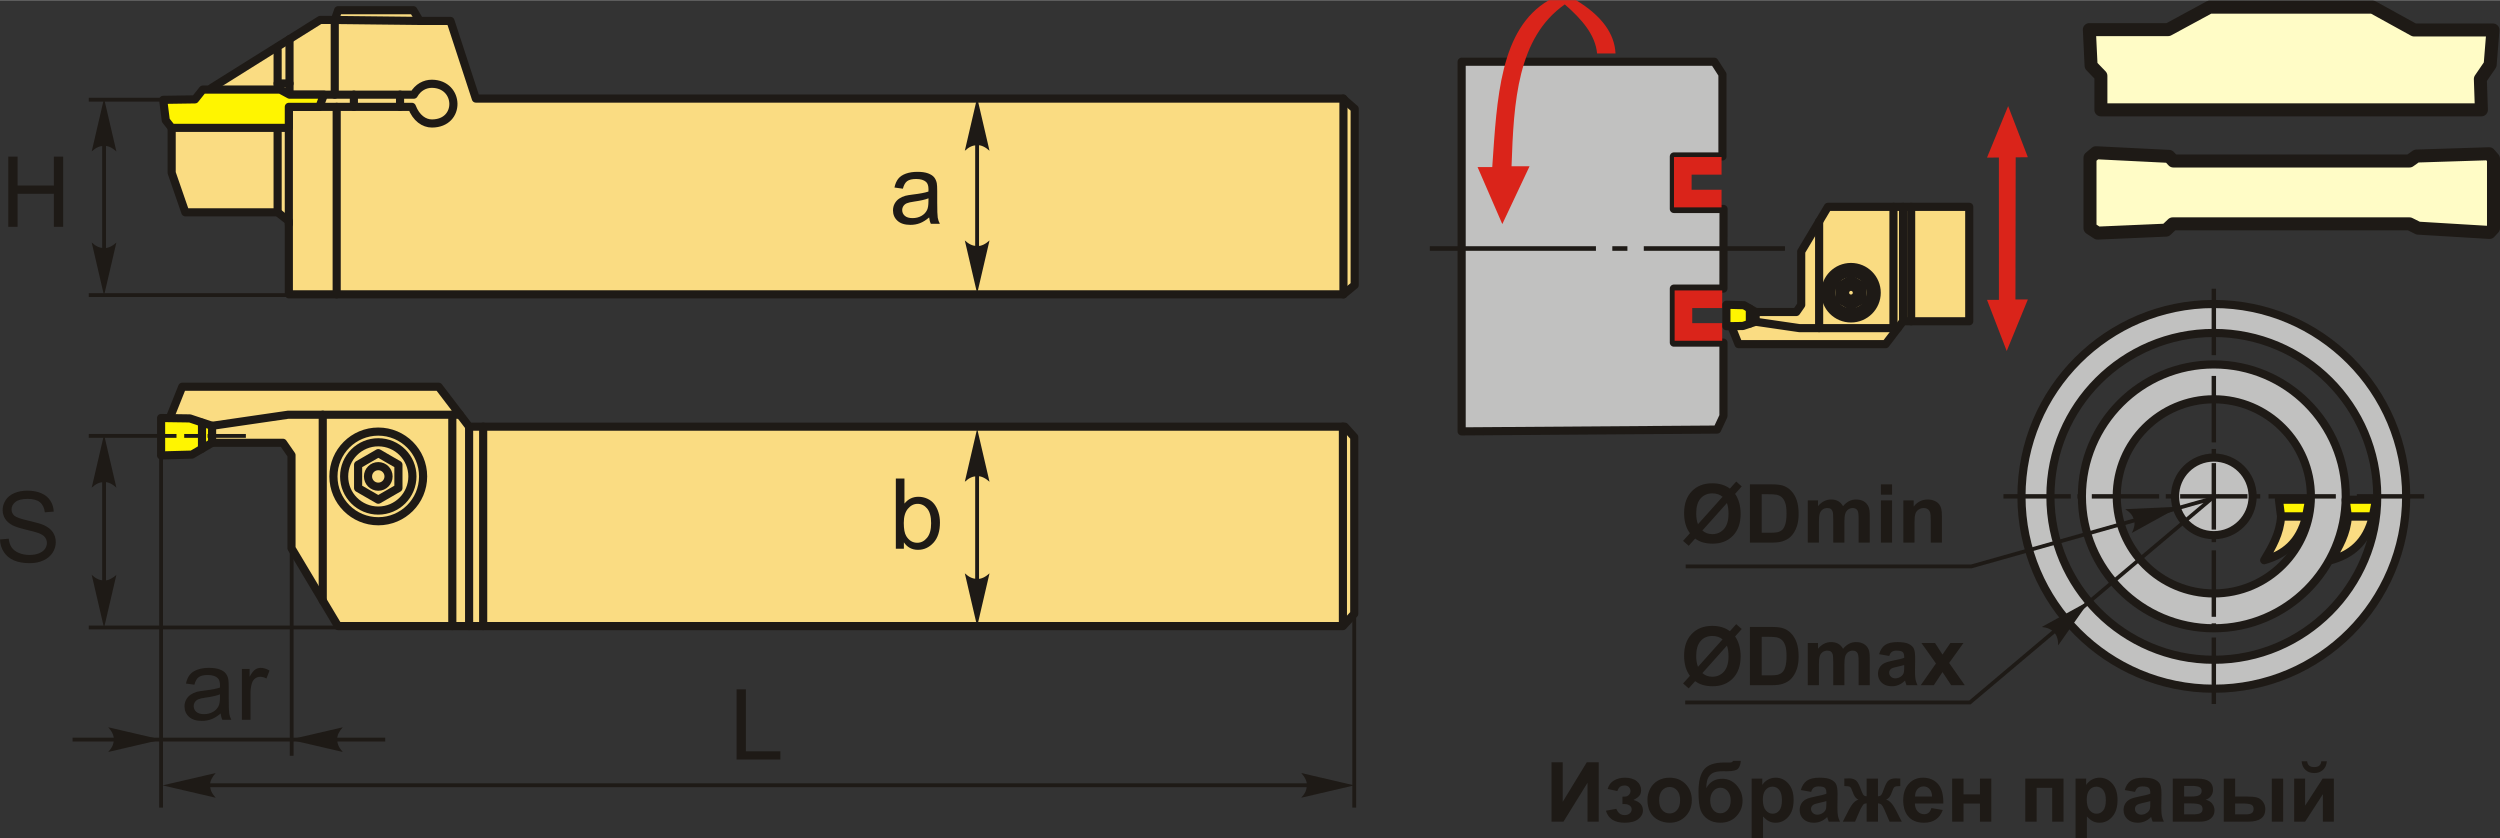 <?xml version="1.0" encoding="UTF-8"?>
<!DOCTYPE svg PUBLIC "-//W3C//DTD SVG 1.1//EN" "http://www.w3.org/Graphics/SVG/1.1/DTD/svg11.dtd">
<!-- Creator: CorelDRAW 2018 (64-Bit) -->
<svg xmlns="http://www.w3.org/2000/svg" xml:space="preserve" width="1536px" height="515px" version="1.1" style="shape-rendering:geometricPrecision; text-rendering:geometricPrecision; image-rendering:optimizeQuality; fill-rule:evenodd; clip-rule:evenodd"
viewBox="0 0 1372.29 459.88"
 xmlns:xlink="http://www.w3.org/1999/xlink">
 <rect x="0" y="0" width="1372.29" height="459.88" fill="#333333" stroke="none"/>
 <defs>
  <style type="text/css">
   <![CDATA[
    .str2 {stroke:#1E1A16;stroke-width:2.11;stroke-miterlimit:22.926}
    .str1 {stroke:#1E1A16;stroke-width:7.14;stroke-linecap:round;stroke-linejoin:round;stroke-miterlimit:22.926}
    .str0 {stroke:#1E1A16;stroke-width:4.47;stroke-linecap:round;stroke-linejoin:round;stroke-miterlimit:22.926}
    .fil8 {fill:none}
    .fil1 {fill:#C1C1C0}
    .fil3 {fill:#1E1A16}
    .fil5 {fill:#FFFCC6}
    .fil6 {fill:#FFF500}
    .fil7 {fill:#FADC82}
    .fil2 {fill:#DA241A}
    .fil0 {fill:#1E1A16;fill-rule:nonzero}
    .fil9 {fill:#1E1A16;fill-rule:nonzero}
    .fil4 {fill:#DA241A;fill-rule:nonzero}
   ]]>
  </style>
 </defs>
 <g id="Layer_x0020_1">
  <g id="_2282958586032">
   <polygon class="fil0" points="851.66,418.31 857.81,418.31 857.81,440.01 871.01,418.31 877.57,418.31 877.57,450.91 871.42,450.91 871.42,429.55 858.22,450.91 851.66,450.91 "/>
   <path id="1" class="fil0" d="M890.59 441.25l0 -4.05c1.08,0 1.87,-0.07 2.36,-0.21 0.49,-0.15 0.95,-0.49 1.39,-1.03 0.44,-0.55 0.66,-1.17 0.66,-1.88 0,-0.74 -0.27,-1.44 -0.81,-2.07 -0.54,-0.64 -1.35,-0.96 -2.43,-0.96 -0.83,0 -1.57,0.18 -2.22,0.54 -0.65,0.35 -1.25,1.19 -1.78,2.52l-5.28 -1.14c0.53,-2.07 1.68,-3.61 3.42,-4.65 1.75,-1.03 3.74,-1.55 5.98,-1.55 2.84,0 5.04,0.66 6.61,1.97 1.56,1.31 2.34,2.94 2.34,4.93 0,1.23 -0.33,2.25 -1.01,3.06 -0.67,0.81 -1.74,1.56 -3.19,2.26 1.74,0.48 3.05,1.2 3.9,2.17 0.87,0.96 1.3,2.16 1.3,3.6 0,1.84 -0.86,3.42 -2.57,4.75 -1.72,1.33 -4.19,1.99 -7.41,1.99 -5.63,0 -9.07,-2.2 -10.33,-6.6l5.7 -1.05c0.91,2.31 2.43,3.46 4.55,3.46 1.18,0 2.11,-0.31 2.81,-0.93 0.71,-0.61 1.06,-1.33 1.06,-2.17 0,-0.91 -0.36,-1.64 -1.1,-2.17 -0.74,-0.52 -1.7,-0.79 -2.88,-0.79l-1.07 0z"/>
   <path id="2" class="fil0" d="M904.3 438.8c0,-2.08 0.51,-4.09 1.53,-6.03 1.03,-1.95 2.48,-3.43 4.35,-4.46 1.87,-1.02 3.96,-1.54 6.28,-1.54 3.57,0 6.49,1.17 8.78,3.49 2.28,2.33 3.42,5.26 3.42,8.81 0,3.58 -1.15,6.55 -3.45,8.9 -2.31,2.35 -5.21,3.53 -8.71,3.53 -2.16,0 -4.23,-0.49 -6.19,-1.47 -1.96,-0.98 -3.45,-2.42 -4.48,-4.31 -1.02,-1.89 -1.53,-4.2 -1.53,-6.92zm6.42 0.34c0,2.34 0.55,4.14 1.66,5.38 1.12,1.26 2.48,1.88 4.11,1.88 1.63,0 2.99,-0.62 4.09,-1.88 1.1,-1.24 1.66,-3.05 1.66,-5.43 0,-2.31 -0.56,-4.1 -1.66,-5.34 -1.1,-1.25 -2.46,-1.88 -4.09,-1.88 -1.63,0 -2.99,0.63 -4.11,1.88 -1.11,1.24 -1.66,3.04 -1.66,5.39z"/>
   <path id="3" class="fil0" d="M951.33 417.53l4.23 0c-0.14,1.88 -0.63,3.3 -1.48,4.27 -0.85,0.96 -2.96,1.45 -6.31,1.45 -0.4,0 -0.8,-0.01 -1.2,-0.03l-0.81 0c-1.98,0 -3.6,0.22 -4.85,0.66 -1.24,0.44 -2.26,1.29 -3.05,2.55 -0.8,1.26 -1.21,3.3 -1.24,6.1 0.92,-1.73 2.11,-3.02 3.57,-3.88 1.46,-0.86 3.21,-1.28 5.22,-1.28 3.1,0 5.73,1.2 7.88,3.62 2.15,2.42 3.23,5.22 3.23,8.4 0,3.31 -1.13,6.16 -3.39,8.54 -2.27,2.38 -5.23,3.57 -8.88,3.57 -2.51,0 -4.71,-0.6 -6.61,-1.81 -1.9,-1.2 -3.26,-2.84 -4.08,-4.93 -0.81,-2.09 -1.22,-5.54 -1.22,-10.37 0,-5.67 1.05,-9.75 3.13,-12.23 2.09,-2.48 5.73,-3.72 10.93,-3.72l3.17 0c0.88,0 1.46,-0.3 1.76,-0.91zm-12.57 21.75c0,2.16 0.54,3.88 1.61,5.14 1.07,1.26 2.37,1.89 3.92,1.89 1.67,0 3.04,-0.65 4.11,-1.96 1.08,-1.31 1.61,-2.98 1.61,-5.05 0,-2.1 -0.54,-3.79 -1.63,-5.08 -1.08,-1.29 -2.43,-1.94 -4.02,-1.94 -1.55,0 -2.87,0.64 -3.96,1.91 -1.09,1.27 -1.64,2.97 -1.64,5.09z"/>
   <path id="4" class="fil0" d="M961.51 427.28l5.83 0 0 3.46c0.76,-1.18 1.77,-2.14 3.06,-2.87 1.29,-0.73 2.73,-1.1 4.3,-1.1 2.74,0 5.07,1.08 6.98,3.24 1.91,2.14 2.87,5.15 2.87,8.99 0,3.95 -0.96,7.02 -2.89,9.21 -1.93,2.2 -4.27,3.29 -7.01,3.29 -1.31,0 -2.49,-0.26 -3.55,-0.78 -1.06,-0.52 -2.18,-1.41 -3.35,-2.67l0 11.83 -6.24 0 0 -32.6zm6.15 11.45c0,2.66 0.52,4.63 1.58,5.9 1.04,1.27 2.33,1.91 3.83,1.91 1.45,0 2.65,-0.59 3.62,-1.76 0.96,-1.17 1.44,-3.08 1.44,-5.74 0,-2.49 -0.49,-4.33 -1.49,-5.54 -0.98,-1.21 -2.21,-1.81 -3.68,-1.81 -1.52,0 -2.79,0.59 -3.79,1.78 -1.01,1.18 -1.51,2.94 -1.51,5.26z"/>
   <path id="5" class="fil0" d="M994.15 434.56l-5.65 -1c0.64,-2.31 1.74,-4.02 3.3,-5.12 1.55,-1.11 3.87,-1.67 6.93,-1.67 2.79,0 4.87,0.33 6.23,0.99 1.36,0.66 2.33,1.5 2.88,2.51 0.55,1.02 0.83,2.88 0.83,5.6l-0.09 7.28c0,2.07 0.1,3.61 0.3,4.59 0.2,0.99 0.57,2.04 1.12,3.17l-6.2 0c-0.16,-0.41 -0.36,-1.02 -0.6,-1.82 -0.1,-0.38 -0.17,-0.62 -0.22,-0.73 -1.06,1.04 -2.2,1.83 -3.41,2.35 -1.22,0.52 -2.51,0.79 -3.88,0.79 -2.42,0 -4.33,-0.66 -5.73,-1.98 -1.39,-1.31 -2.09,-2.98 -2.09,-5 0,-1.33 0.32,-2.52 0.95,-3.57 0.64,-1.04 1.53,-1.84 2.68,-2.4 1.15,-0.55 2.8,-1.04 4.96,-1.45 2.92,-0.55 4.94,-1.07 6.07,-1.54l0 -0.63c0,-1.21 -0.3,-2.08 -0.89,-2.6 -0.6,-0.52 -1.72,-0.77 -3.37,-0.77 -1.11,0 -1.98,0.22 -2.6,0.66 -0.63,0.44 -1.13,1.22 -1.52,2.34zm8.38 5.06c-0.8,0.26 -2.07,0.58 -3.8,0.95 -1.73,0.37 -2.87,0.74 -3.4,1.09 -0.82,0.58 -1.23,1.31 -1.23,2.2 0,0.88 0.33,1.63 0.98,2.27 0.66,0.63 1.48,0.95 2.49,0.95 1.13,0 2.2,-0.37 3.23,-1.11 0.75,-0.56 1.25,-1.25 1.49,-2.07 0.15,-0.53 0.24,-1.55 0.24,-3.04l0 -1.24z"/>
   <path id="6" class="fil0" d="M1024.62 450.91l0 -10.07c-0.81,0.07 -1.38,0.25 -1.7,0.55 -0.32,0.3 -0.88,1.2 -1.68,2.69l-2.97 6.83 -6.72 0 3.33 -6.51c1.69,-3.25 3.45,-5.12 5.27,-5.59 -1.36,-0.52 -2.4,-1.87 -3.12,-4.04 -0.55,-1.63 -1.05,-2.6 -1.5,-2.92 -0.45,-0.32 -1.51,-0.48 -3.16,-0.48l0 -4.12c1.23,-0.07 2.09,-0.11 2.57,-0.11 1.38,0 2.55,0.3 3.53,0.91 0.98,0.61 1.9,2.13 2.76,4.55 0.66,1.89 1.2,3.08 1.59,3.58 0.4,0.5 1,0.76 1.8,0.79l0 -9.69 6.24 0 0 9.69c0.79,0 1.4,-0.25 1.8,-0.78 0.41,-0.51 0.94,-1.71 1.59,-3.59 0.85,-2.39 1.74,-3.9 2.7,-4.53 0.95,-0.62 2.18,-0.93 3.67,-0.93 0.43,0 1.26,0.04 2.48,0.11l0 4.12c-1.64,0 -2.68,0.16 -3.14,0.48 -0.46,0.32 -0.96,1.29 -1.51,2.92 -0.73,2.17 -1.77,3.52 -3.12,4.04 1.82,0.47 3.57,2.34 5.26,5.59l3.33 6.51 -6.71 0 -2.95 -6.83c-0.54,-1.21 -1.03,-2.04 -1.48,-2.48 -0.45,-0.44 -1.1,-0.69 -1.92,-0.76l0 10.07 -6.24 0z"/>
   <path id="7" class="fil0" d="M1060.17 443.44l6.24 1.05c-0.8,2.28 -2.06,4.02 -3.79,5.22 -1.73,1.19 -3.89,1.79 -6.48,1.79 -4.1,0 -7.15,-1.34 -9.11,-4.03 -1.56,-2.16 -2.34,-4.87 -2.34,-8.16 0,-3.91 1.03,-6.99 3.07,-9.2 2.04,-2.23 4.63,-3.34 7.75,-3.34 3.51,0 6.28,1.17 8.31,3.49 2.03,2.32 3,5.88 2.91,10.68l-15.62 0c0.05,1.85 0.55,3.29 1.51,4.32 0.96,1.03 2.16,1.55 3.58,1.55 0.98,0 1.8,-0.27 2.46,-0.8 0.67,-0.53 1.17,-1.39 1.51,-2.57zm0.37 -6.33c-0.05,-1.81 -0.51,-3.19 -1.4,-4.14 -0.89,-0.94 -1.97,-1.41 -3.24,-1.41 -1.36,0 -2.48,0.5 -3.37,1.49 -0.89,1 -1.32,2.35 -1.31,4.06l9.32 0z"/>
   <polygon id="8" class="fil0" points="1071.56,427.28 1077.8,427.28 1077.8,435.93 1086.82,435.93 1086.82,427.28 1093.05,427.28 1093.05,450.91 1086.82,450.91 1086.82,440.98 1077.8,440.98 1077.8,450.91 1071.56,450.91 "/>
   <polygon id="9" class="fil0" points="1111.71,427.28 1132.7,427.28 1132.7,450.91 1126.47,450.91 1126.47,432.33 1117.95,432.33 1117.95,450.91 1111.71,450.91 "/>
   <path id="10" class="fil0" d="M1139.31 427.28l5.83 0 0 3.46c0.75,-1.18 1.77,-2.14 3.06,-2.87 1.29,-0.73 2.73,-1.1 4.3,-1.1 2.74,0 5.07,1.08 6.98,3.24 1.91,2.14 2.87,5.15 2.87,8.99 0,3.95 -0.97,7.02 -2.89,9.21 -1.93,2.2 -4.27,3.29 -7.02,3.29 -1.3,0 -2.49,-0.26 -3.55,-0.78 -1.05,-0.52 -2.18,-1.41 -3.35,-2.67l0 11.83 -6.23 0 0 -32.6zm6.14 11.45c0,2.66 0.53,4.63 1.58,5.9 1.05,1.27 2.33,1.91 3.83,1.91 1.45,0 2.66,-0.59 3.62,-1.76 0.97,-1.17 1.45,-3.08 1.45,-5.74 0,-2.49 -0.5,-4.33 -1.49,-5.54 -0.99,-1.21 -2.22,-1.81 -3.68,-1.81 -1.53,0 -2.79,0.59 -3.8,1.78 -1,1.18 -1.51,2.94 -1.51,5.26z"/>
   <path id="11" class="fil0" d="M1171.95 434.56l-5.65 -1c0.64,-2.31 1.74,-4.02 3.29,-5.12 1.56,-1.11 3.87,-1.67 6.94,-1.67 2.78,0 4.86,0.33 6.23,0.99 1.36,0.66 2.32,1.5 2.88,2.51 0.55,1.02 0.83,2.88 0.83,5.6l-0.09 7.28c0,2.07 0.1,3.61 0.3,4.59 0.19,0.99 0.57,2.04 1.11,3.17l-6.19 0c-0.16,-0.41 -0.37,-1.02 -0.6,-1.82 -0.1,-0.38 -0.17,-0.62 -0.22,-0.73 -1.06,1.04 -2.2,1.83 -3.42,2.35 -1.21,0.52 -2.5,0.79 -3.87,0.79 -2.42,0 -4.34,-0.66 -5.73,-1.98 -1.4,-1.31 -2.1,-2.98 -2.1,-5 0,-1.33 0.32,-2.52 0.96,-3.57 0.64,-1.04 1.52,-1.84 2.68,-2.4 1.14,-0.55 2.8,-1.04 4.96,-1.45 2.92,-0.55 4.94,-1.07 6.06,-1.54l0 -0.63c0,-1.21 -0.29,-2.08 -0.88,-2.6 -0.6,-0.52 -1.73,-0.77 -3.37,-0.77 -1.12,0 -1.98,0.22 -2.61,0.66 -0.63,0.44 -1.13,1.22 -1.51,2.34zm8.37 5.06c-0.79,0.26 -2.06,0.58 -3.8,0.95 -1.73,0.37 -2.87,0.74 -3.4,1.09 -0.81,0.58 -1.22,1.31 -1.22,2.2 0,0.88 0.33,1.63 0.98,2.27 0.65,0.63 1.48,0.95 2.49,0.95 1.12,0 2.2,-0.37 3.22,-1.11 0.76,-0.56 1.26,-1.25 1.49,-2.07 0.16,-0.53 0.24,-1.55 0.24,-3.04l0 -1.24z"/>
   <path id="12" class="fil0" d="M1192.67 427.28l13.69 0c2.81,0 4.9,0.5 6.3,1.53 1.4,1.02 2.09,2.57 2.09,4.63 0,1.33 -0.37,2.48 -1.14,3.46 -0.76,0.98 -1.72,1.63 -2.88,1.96 1.63,0.4 2.84,1.14 3.65,2.24 0.79,1.1 1.19,2.3 1.19,3.61 0,1.83 -0.67,3.33 -2.02,4.47 -1.35,1.15 -3.35,1.73 -5.99,1.73l-14.89 0 0 -23.63zm6.24 9.83l4.05 0c1.96,0 3.37,-0.24 4.24,-0.74 0.88,-0.49 1.32,-1.26 1.32,-2.32 0,-1 -0.41,-1.71 -1.23,-2.13 -0.81,-0.42 -2.25,-0.64 -4.33,-0.64l-4.05 0 0 5.83zm0 9.79l4.96 0c1.79,0 3.1,-0.21 3.92,-0.65 0.82,-0.43 1.23,-1.19 1.23,-2.31 0,-1.16 -0.47,-1.96 -1.41,-2.39 -0.94,-0.44 -2.77,-0.66 -5.48,-0.66l-3.22 0 0 6.01z"/>
   <path id="13" class="fil0" d="M1220.66 427.28l6.24 0 0 9.83 6.28 0c2.47,0 4.35,0.17 5.64,0.52 1.3,0.35 2.4,1.11 3.3,2.28 0.9,1.17 1.35,2.55 1.35,4.13 0,2.28 -0.79,4 -2.36,5.14 -1.57,1.15 -3.93,1.73 -7.07,1.73l-13.38 0 0 -23.63zm6.24 19.62l5.82 0c1.51,0 2.62,-0.23 3.31,-0.71 0.68,-0.47 1.02,-1.23 1.02,-2.3 0,-1.13 -0.44,-1.91 -1.33,-2.32 -0.89,-0.42 -2.47,-0.63 -4.76,-0.63l-4.06 0 0 5.96zm20.12 -19.62l6.24 0 0 23.63 -6.24 0 0 -23.63z"/>
   <path id="14" class="fil0" d="M1259.31 427.28l6.01 0 0 14.85 9.61 -14.85 6.15 0 0 23.63 -6.01 0 0 -15.07 -9.75 15.07 -6.01 0 0 -23.63zm14.89 -9.52l3.05 0c-0.17,2.01 -0.88,3.6 -2.12,4.74 -1.24,1.15 -2.84,1.73 -4.8,1.73 -1.98,0 -3.58,-0.58 -4.82,-1.73 -1.23,-1.14 -1.95,-2.73 -2.12,-4.74l3.05 0c0.11,1.05 0.47,1.84 1.11,2.38 0.64,0.54 1.56,0.81 2.78,0.81 1.2,0 2.13,-0.27 2.77,-0.81 0.63,-0.54 1,-1.33 1.1,-2.38z"/>
   <polygon class="fil1 str0" points="942.55,235.69 802.32,236.68 802.32,33.77 941.01,33.77 945.48,40.72 945.48,85.78 918.81,85.78 918.81,114.59 946.08,114.59 946.03,158.31 918.81,158.31 918.81,187.95 946.03,187.95 946.03,228.25 "/>
   <path class="fil2" d="M824.64 122.9c-4.52,-10.43 -9.05,-20.86 -13.58,-31.3 2.69,0 5.37,0 8.06,0 2.59,-37.51 4.13,-75.95 31.07,-91.6 4.99,0 9.97,0 14.96,0 14,8.51 21.14,18.27 21.63,29.23 -3.37,0 -6.75,0 -10.12,0 -0.87,-10.05 -8.26,-18.71 -17.72,-26.93 -25.98,18.25 -28.03,53.25 -29.23,88.84 3.3,0 6.59,0 9.89,0l-14.96 31.76z"/>
   <path id="ось.cdr" class="fil3" d="M902.3 135.04l77.5 0 0 2.52 -77.5 0 0 -2.52zm-8.99 0l-8.28 0 0 2.52 8.28 0 0 -2.52zm-108.47 0l91.2 0 0 2.52 -91.2 0 0 -2.52z"/>
   <polygon class="fil2" points="928.9,168.98 945.34,168.98 945.34,159.31 919.23,159.31 919.23,186.94 945.34,186.94 945.34,177.27 928.9,177.27 "/>
   <polygon class="fil2" points="928.55,95.75 944.99,95.75 944.99,86.08 918.88,86.08 918.88,113.71 944.99,113.71 944.99,104.04 928.55,104.04 "/>
   <g>
    <polygon class="fil4" points="1106.31,164.26 1113.12,164.26 1101.52,192.56 1090.7,164.48 1097.24,164.48 1097.22,77.95 1106.46,77.95 "/>
    <polygon class="fil4" points="1090.7,86.41 1102.31,58.12 1113.12,86.19 "/>
   </g>
   <polygon class="fil5 str1" points="1361.51,43.26 1362.08,60.19 1153.21,60.19 1153.21,41.53 1147.83,35.95 1146.87,16.14 1190.14,16.14 1212.84,3.83 1302.46,3.83 1325.15,16.34 1368.43,16.34 1366.89,35.38 "/>
   <polygon class="fil5 str1" points="1147.23,125.12 1147.23,86.45 1150.5,83.72 1190.62,85.72 1192.98,88.26 1322.61,88.26 1326.42,85.54 1366.36,84.27 1368.72,86.99 1368.72,125.12 1366.54,127.48 1327.33,125.12 1322.61,122.76 1192.62,122.76 1188.99,126.21 1151.41,127.84 "/>
   <g>
    <g>
     <path class="fil1 str0" d="M1215.2 166.76c58.31,0 105.59,47.28 105.59,105.59 0,58.31 -47.28,105.58 -105.59,105.58 -58.31,0 -105.58,-47.27 -105.58,-105.58 0,-58.31 47.27,-105.59 105.58,-105.59zm0 15.89c49.54,0 89.7,40.16 89.7,89.7 0,49.53 -40.16,89.69 -89.7,89.69 -49.53,0 -89.69,-40.16 -89.69,-89.69 0,-49.54 40.16,-89.7 89.69,-89.7zm0 17.28c40,0 72.42,32.42 72.42,72.42 0,39.99 -32.42,72.41 -72.42,72.41 -39.99,0 -72.41,-32.42 -72.41,-72.41 0,-40 32.42,-72.42 72.41,-72.42zm0 19.13c29.43,0 53.28,23.86 53.28,53.29 0,29.42 -23.85,53.28 -53.28,53.28 -29.42,0 -53.28,-23.86 -53.28,-53.28 0,-29.43 23.86,-53.29 53.28,-53.29zm0 31.98c11.77,0 21.31,9.54 21.31,21.31 0,11.76 -9.54,21.3 -21.31,21.3 -11.76,0 -21.3,-9.54 -21.3,-21.3 0,-11.77 9.54,-21.31 21.3,-21.31z"/>
     <polygon class="fil6 str0" points="1287.59,274.2 1304.22,274.2 1302.47,283.45 1288.76,283.45 "/>
     <path class="fil7 str0" d="M1302.47 283.45c-4.57,0 -9.14,0 -13.71,0 -0.58,9.24 -4.85,16.63 -9.27,23.94 10.78,-3.05 19.45,-9.43 22.98,-23.94z"/>
     <polygon class="fil6 str0" points="1250.94,274.2 1267.57,274.2 1265.83,283.45 1252.11,283.45 "/>
     <path class="fil7 str0" d="M1265.83 283.45c-4.58,0 -9.15,0 -13.72,0 -0.58,9.24 -4.84,16.63 -9.27,23.94 10.78,-3.05 19.46,-9.43 22.99,-23.94z"/>
     <path id="ось.cdr_0" class="fil3" d="M1099.73 271.13l36.97 0 0 2.43 -36.97 0 0 -2.43zm193.98 0l36.96 0 0 2.43 -36.96 0 0 -2.43zm-4.53 0l-3.36 0 0 2.43 3.36 0 0 -2.43zm-43.96 0l36.96 0 0 2.43 -36.96 0 0 -2.43zm-4.54 0l-3.35 0 0 2.43 3.35 0 0 -2.43zm-43.96 0l36.96 0 0 2.43 -36.96 0 0 -2.43zm-4.53 0l-3.36 0 0 2.43 3.36 0 0 -2.43zm-43.96 0l36.96 0 0 2.43 -36.96 0 0 -2.43zm-4.53 0l-3.36 0 0 2.43 3.36 0 0 -2.43z"/>
     <path id="ось.cdr_1" class="fil3" d="M1216.42 158.37l0 36.48 -2.43 0 0 -36.48 2.43 0zm0 191.47l0 36.48 -2.43 0 0 -36.48 2.43 0zm0 -4.47l0 -3.32 -2.43 0 0 3.32 2.43 0zm0 -43.4l0 36.49 -2.43 0 0 -36.49 2.43 0zm0 -4.47l0 -3.32 -2.43 0 0 3.32 2.43 0zm0 -43.4l0 36.49 -2.43 0 0 -36.49 2.43 0zm0 -4.47l0 -3.31 -2.43 0 0 3.31 2.43 0zm0 -43.39l0 36.48 -2.43 0 0 -36.48 2.43 0zm0 -4.48l0 -3.31 -2.43 0 0 3.31 2.43 0z"/>
    </g>
    <polyline class="fil8 str2" points="925.03,385.49 1081.3,385.49 1213.99,273.56 1082.07,310.8 925.3,310.8 "/>
    <path id="стрелка.cdr" class="fil9" d="M1196.45 277.99l-26.23 14.44c1.27,-2.53 1.87,-5.11 1.14,-7.35 -0.79,-2.38 -2.07,-3.99 -4.82,-5.7l29.91 -1.39z"/>
    <path id="стрелка.cdr_2" class="fil9" d="M1146.96 329.65l-17.2 24.51c0.03,-2.84 -0.57,-5.42 -2.21,-7.11 -1.76,-1.79 -3.61,-2.67 -6.83,-3l26.24 -14.4z"/>
    <path class="fil0" d="M949.56 268.09l3.47 -3.88 3.04 2.68 -3.66 4.1c0.97,1.31 1.72,2.93 2.25,4.84 0.54,1.91 0.81,3.94 0.81,6.1 0,5.08 -1.41,9.08 -4.22,12 -2.81,2.92 -6.52,4.38 -11.13,4.38 -4,0 -7.2,-0.93 -9.61,-2.8l-3.56 3.98 -3.08 -2.72 3.75 -4.19c-2.13,-2.83 -3.19,-6.52 -3.19,-11.07 0,-5.05 1.41,-9.03 4.21,-11.95 2.82,-2.93 6.56,-4.39 11.25,-4.39 3.88,0 7.11,0.98 9.67,2.92zm-4.02 4.49c-1.47,-1.25 -3.34,-1.87 -5.59,-1.87 -2.65,0 -4.79,0.91 -6.42,2.74 -1.63,1.82 -2.45,4.58 -2.45,8.25 0,2.31 0.32,4.29 0.97,5.93l13.49 -15.05zm2.39 3.43l-13.47 15.08c1.51,1.33 3.32,1.99 5.44,1.99 2.59,0 4.73,-0.94 6.41,-2.82 1.67,-1.88 2.5,-4.69 2.5,-8.42 0,-2.36 -0.29,-4.3 -0.88,-5.83z"/>
    <path id="1" class="fil0" d="M960.55 265.75l11.78 0c2.65,0 4.68,0.2 6.07,0.61 1.87,0.55 3.47,1.54 4.81,2.95 1.34,1.41 2.35,3.13 3.05,5.18 0.69,2.04 1.04,4.56 1.04,7.55 0,2.64 -0.33,4.9 -0.98,6.81 -0.8,2.33 -1.94,4.21 -3.42,5.65 -1.11,1.09 -2.63,1.94 -4.52,2.55 -1.42,0.45 -3.32,0.68 -5.7,0.68l-12.13 0 0 -31.98zm6.48 5.41l0 21.16 4.8 0c1.79,0 3.09,-0.1 3.88,-0.3 1.05,-0.26 1.92,-0.71 2.6,-1.33 0.69,-0.63 1.25,-1.66 1.68,-3.09 0.44,-1.42 0.66,-3.38 0.66,-5.85 0,-2.47 -0.22,-4.37 -0.66,-5.69 -0.43,-1.32 -1.04,-2.35 -1.82,-3.1 -0.78,-0.73 -1.77,-1.24 -2.98,-1.5 -0.89,-0.2 -2.66,-0.3 -5.28,-0.3l-2.88 0z"/>
    <path id="2" class="fil0" d="M992.31 274.55l5.63 0 0 3.16c2.01,-2.43 4.42,-3.65 7.21,-3.65 1.48,0 2.77,0.3 3.85,0.91 1.1,0.61 1.99,1.54 2.68,2.77 1.02,-1.23 2.12,-2.16 3.3,-2.77 1.18,-0.61 2.43,-0.91 3.77,-0.91 1.7,0 3.14,0.34 4.32,1.03 1.18,0.69 2.06,1.71 2.64,3.05 0.42,0.98 0.63,2.58 0.63,4.79l0 14.8 -6.12 0 0 -13.23c0,-2.3 -0.21,-3.78 -0.63,-4.44 -0.57,-0.87 -1.45,-1.31 -2.62,-1.31 -0.86,0 -1.67,0.26 -2.43,0.78 -0.75,0.53 -1.3,1.29 -1.64,2.3 -0.33,1.01 -0.49,2.6 -0.49,4.78l0 11.12 -6.12 0 0 -12.69c0,-2.24 -0.11,-3.7 -0.33,-4.35 -0.22,-0.66 -0.55,-1.15 -1.01,-1.47 -0.46,-0.32 -1.08,-0.47 -1.86,-0.47 -0.95,0 -1.8,0.25 -2.55,0.76 -0.76,0.51 -1.29,1.24 -1.62,2.2 -0.33,0.96 -0.49,2.55 -0.49,4.77l0 11.25 -6.12 0 0 -23.18z"/>
    <path id="3" class="fil0" d="M1032.46 271.42l0 -5.67 6.12 0 0 5.67 -6.12 0zm0 26.31l0 -23.18 6.12 0 0 23.18 -6.12 0z"/>
    <path id="4" class="fil0" d="M1065.95 297.73l-6.12 0 0 -11.82c0,-2.5 -0.13,-4.11 -0.39,-4.84 -0.27,-0.74 -0.69,-1.3 -1.29,-1.71 -0.59,-0.41 -1.31,-0.61 -2.14,-0.61 -1.07,0 -2.03,0.29 -2.88,0.87 -0.86,0.58 -1.44,1.35 -1.75,2.31 -0.32,0.96 -0.48,2.73 -0.48,5.32l0 10.48 -6.12 0 0 -23.18 5.67 0 0 3.4c2.04,-2.6 4.59,-3.89 7.68,-3.89 1.35,0 2.6,0.24 3.72,0.73 1.13,0.49 1.98,1.11 2.55,1.86 0.58,0.76 0.99,1.61 1.21,2.57 0.23,0.96 0.34,2.33 0.34,4.12l0 14.39z"/>
    <path class="fil0" d="M949.56 346.36l3.47 -3.88 3.04 2.68 -3.66 4.1c0.97,1.31 1.72,2.93 2.25,4.84 0.54,1.91 0.81,3.94 0.81,6.1 0,5.08 -1.41,9.08 -4.22,12 -2.81,2.92 -6.52,4.38 -11.13,4.38 -4,0 -7.2,-0.93 -9.61,-2.8l-3.56 3.98 -3.08 -2.72 3.75 -4.19c-2.13,-2.83 -3.19,-6.52 -3.19,-11.07 0,-5.05 1.41,-9.03 4.21,-11.95 2.82,-2.93 6.56,-4.39 11.25,-4.39 3.88,0 7.11,0.98 9.67,2.92zm-4.02 4.49c-1.47,-1.25 -3.34,-1.87 -5.59,-1.87 -2.65,0 -4.79,0.91 -6.42,2.74 -1.63,1.82 -2.45,4.58 -2.45,8.25 0,2.31 0.32,4.29 0.97,5.94l13.49 -15.06zm2.39 3.43l-13.47 15.08c1.51,1.33 3.32,1.99 5.44,1.99 2.59,0 4.73,-0.94 6.41,-2.82 1.67,-1.88 2.5,-4.69 2.5,-8.42 0,-2.36 -0.29,-4.3 -0.88,-5.83z"/>
    <path id="1" class="fil0" d="M960.55 344.02l11.78 0c2.65,0 4.68,0.2 6.07,0.61 1.87,0.55 3.47,1.54 4.81,2.95 1.34,1.41 2.35,3.13 3.05,5.18 0.69,2.04 1.04,4.56 1.04,7.56 0,2.63 -0.33,4.89 -0.98,6.8 -0.8,2.33 -1.94,4.21 -3.42,5.65 -1.11,1.09 -2.63,1.94 -4.52,2.55 -1.42,0.45 -3.32,0.68 -5.7,0.68l-12.13 0 0 -31.98zm6.48 5.41l0 21.16 4.8 0c1.79,0 3.09,-0.1 3.88,-0.3 1.05,-0.26 1.92,-0.71 2.6,-1.33 0.69,-0.63 1.25,-1.66 1.68,-3.08 0.44,-1.43 0.66,-3.39 0.66,-5.86 0,-2.47 -0.22,-4.36 -0.66,-5.69 -0.43,-1.32 -1.04,-2.35 -1.82,-3.1 -0.78,-0.73 -1.77,-1.24 -2.98,-1.5 -0.89,-0.2 -2.66,-0.3 -5.28,-0.3l-2.88 0z"/>
    <path id="2" class="fil0" d="M992.31 352.82l5.63 0 0 3.16c2.01,-2.43 4.42,-3.65 7.21,-3.65 1.48,0 2.77,0.3 3.85,0.91 1.1,0.61 1.99,1.54 2.68,2.77 1.02,-1.23 2.12,-2.16 3.3,-2.77 1.18,-0.61 2.43,-0.91 3.77,-0.91 1.7,0 3.14,0.34 4.32,1.03 1.18,0.7 2.06,1.71 2.64,3.05 0.42,0.98 0.63,2.58 0.63,4.79l0 14.8 -6.12 0 0 -13.23c0,-2.3 -0.21,-3.78 -0.63,-4.44 -0.57,-0.87 -1.45,-1.31 -2.62,-1.31 -0.86,0 -1.67,0.26 -2.43,0.78 -0.75,0.53 -1.3,1.29 -1.64,2.3 -0.33,1.01 -0.49,2.6 -0.49,4.78l0 11.12 -6.12 0 0 -12.69c0,-2.24 -0.11,-3.7 -0.33,-4.35 -0.22,-0.65 -0.55,-1.15 -1.01,-1.47 -0.46,-0.32 -1.08,-0.47 -1.86,-0.47 -0.95,0 -1.8,0.25 -2.55,0.76 -0.76,0.51 -1.29,1.24 -1.62,2.2 -0.33,0.96 -0.49,2.55 -0.49,4.77l0 11.25 -6.12 0 0 -23.18z"/>
    <path id="3" class="fil0" d="M1037.02 359.96l-5.54 -0.98c0.63,-2.26 1.71,-3.93 3.23,-5.02 1.53,-1.09 3.8,-1.63 6.8,-1.63 2.74,0 4.78,0.32 6.12,0.97 1.33,0.64 2.27,1.46 2.82,2.46 0.54,1 0.82,2.82 0.82,5.49l-0.09 7.14c0,2.03 0.09,3.54 0.29,4.5 0.19,0.97 0.55,2.01 1.09,3.11l-6.07 0c-0.16,-0.4 -0.36,-1 -0.59,-1.79 -0.1,-0.36 -0.17,-0.6 -0.22,-0.71 -1.04,1.02 -2.16,1.79 -3.35,2.3 -1.19,0.52 -2.45,0.78 -3.8,0.78 -2.37,0 -4.25,-0.65 -5.62,-1.94 -1.37,-1.29 -2.05,-2.93 -2.05,-4.91 0,-1.3 0.31,-2.47 0.93,-3.5 0.63,-1.02 1.5,-1.81 2.63,-2.35 1.13,-0.54 2.75,-1.02 4.87,-1.43 2.86,-0.53 4.84,-1.04 5.95,-1.5l0 -0.62c0,-1.19 -0.29,-2.04 -0.87,-2.55 -0.59,-0.51 -1.69,-0.76 -3.31,-0.76 -1.09,0 -1.94,0.21 -2.55,0.65 -0.62,0.43 -1.11,1.2 -1.49,2.29zm8.22 4.96c-0.79,0.26 -2.03,0.58 -3.73,0.94 -1.7,0.36 -2.82,0.72 -3.34,1.06 -0.79,0.58 -1.19,1.29 -1.19,2.16 0,0.87 0.31,1.6 0.96,2.23 0.64,0.62 1.45,0.94 2.44,0.94 1.1,0 2.15,-0.37 3.16,-1.09 0.74,-0.56 1.23,-1.23 1.46,-2.03 0.15,-0.52 0.24,-1.52 0.24,-2.99l0 -1.22z"/>
    <polygon id="4" class="fil0" points="1054.33,376 1062.68,364.06 1054.69,352.82 1062.16,352.82 1066.26,359.19 1070.6,352.82 1077.78,352.82 1069.92,363.8 1078.49,376 1071.03,376 1066.26,368.81 1061.51,376 "/>
   </g>
   <g>
    <g>
     <polygon class="fil7 str0" points="116.21,48.09 94.23,70.07 94.23,94.72 101.74,116.43 152.39,116.43 158.55,121.25 158.55,161.45 737.44,161.45 743.61,156.36 743.61,59.61 737.17,53.99 261.2,53.99 247.26,11.37 230.38,11.37 226.9,5.48 185.62,5.48 183.75,10.84 175.71,10.84 "/>
     <path class="fil8 str0" d="M158.92 21.35l0 30.49c22.75,0 45.5,0 68.24,0 2.27,-4.04 6.11,-6 9.95,-5.97 15.34,0.14 16.07,21.74 0,21.8 -4.31,0.01 -8.67,-2.94 -11.02,-9.13l-67.54 0 0 64.32"/>
     <polyline class="fil8 str0" points="230.38,11.37 183.75,10.84 183.75,51.84 "/>
     <line class="fil8 str0" x1="184.81" y1="58.54" x2="184.81" y2= "161.45" />
     <line class="fil8 str0" x1="194.25" y1="58.54" x2="194.25" y2= "51.84" />
     <line class="fil8 str0" x1="219.59" y1="58.54" x2="219.59" y2= "51.84" />
     <line class="fil8 str0" x1="152.39" y1="116.43" x2="152.39" y2= "27.41" />
     <line class="fil8 str0" x1="158.92" y1="45.69" x2="152.39" y2= "45.69" />
     <polygon class="fil6 str0" points="107.04,54.43 89.57,54.69 90.99,65.94 94.23,70.07 158.55,70.07 158.55,58.54 175.31,58.54 177.84,51.84 158.92,51.84 153.77,49.05 111.32,49.05 "/>
     <line class="fil8 str0" x1="737.44" y1="161.45" x2="737.44" y2= "53.99" />
    </g>
    <g>
     <polygon class="fil7 str0" points="96.93,242.94 91.69,233.04 100.03,212.18 240.79,212.18 257.5,234.08 738.19,234.08 743.37,239.82 743.37,336.78 737.15,343.56 185.55,343.56 160.01,300.81 160.01,249.72 155.32,242.94 "/>
     <line class="fil8 str0" x1="737.14" y1="234.08" x2="737.14" y2= "342.52" />
     <polygon class="fil6 str0" points="88.42,249.88 88.42,229.33 104.22,229.56 116.42,233.62 116.42,242.94 105.35,249.43 "/>
     <line class="fil8 str0" x1="110.88" y1="246.19" x2="110.88" y2= "231.93" />
     <polyline class="fil8 str0" points="116.42,233.62 158.19,227.53 252.45,227.53 "/>
     <line class="fil8 str0" x1="177.16" y1="227.53" x2="177.16" y2= "329.63" />
     <line class="fil8 str0" x1="248.28" y1="227.53" x2="248.28" y2= "343.56" />
     <line class="fil8 str0" x1="257.5" y1="234.08" x2="257.5" y2= "343.56" />
     <line class="fil8 str0" x1="265.22" y1="234.08" x2="265.22" y2= "343.56" />
     <circle class="fil8 str0" cx="207.64" cy="261.4" r="24.61"/>
     <circle class="fil8 str0" cx="207.64" cy="261.4" r="18.74"/>
     <circle class="fil8 str0" cx="207.64" cy="261.4" r="5.64"/>
     <polygon class="fil8 str0" points="207.64,248.62 213.17,251.82 218.7,255.01 218.7,261.4 218.7,267.78 213.17,270.98 207.64,274.17 202.11,270.98 196.57,267.78 196.57,261.4 196.57,255.01 202.11,251.82 "/>
    </g>
    <polygon class="fil0" points="4.54,124.39 4.54,85.85 9.65,85.85 9.65,101.73 29.57,101.73 29.57,85.85 34.68,85.85 34.68,124.39 29.57,124.39 29.57,106.25 9.65,106.25 9.65,124.39 "/>
    <line class="fil8 str2" x1="104.12" y1="54.61" x2="48.71" y2= "54.61" />
    <line class="fil8 str2" x1="171.07" y1="161.87" x2="48.71" y2= "161.87" />
    <line class="fil8 str2" x1="57.13" y1="64.65" x2="57.13" y2= "147.57" />
    <path id="стрелка.cdr_3" class="fil9" d="M57.11 53.86l6.78 29.16c-2.09,-1.9 -4.42,-3.18 -6.77,-3.08 -2.5,0.1 -4.39,0.9 -6.79,3.08l6.78 -29.16z"/>
    <path id="стрелка.cdr_4" class="fil9" d="M57.11 162.15l6.78 -29.16c-2.09,1.91 -4.42,3.18 -6.77,3.09 -2.5,-0.11 -4.39,-0.91 -6.79,-3.09l6.78 29.16z"/>
    <path class="fil0" d="M510.03 119.23c-1.75,1.5 -3.45,2.55 -5.07,3.17 -1.63,0.62 -3.37,0.92 -5.23,0.92 -3.07,0 -5.43,-0.74 -7.08,-2.24 -1.65,-1.49 -2.47,-3.4 -2.47,-5.72 0,-1.36 0.31,-2.61 0.93,-3.74 0.63,-1.13 1.44,-2.03 2.45,-2.71 1.01,-0.68 2.14,-1.2 3.4,-1.55 0.94,-0.24 2.35,-0.48 4.22,-0.71 3.82,-0.45 6.65,-1 8.45,-1.62 0.02,-0.65 0.03,-1.06 0.03,-1.23 0,-1.92 -0.45,-3.28 -1.35,-4.07 -1.21,-1.06 -3.01,-1.59 -5.4,-1.59 -2.23,0 -3.88,0.39 -4.94,1.17 -1.07,0.78 -1.85,2.16 -2.36,4.16l-4.63 -0.65c0.42,-1.98 1.11,-3.59 2.08,-4.81 0.97,-1.22 2.37,-2.15 4.2,-2.82 1.82,-0.65 3.95,-0.98 6.35,-0.98 2.39,0 4.33,0.28 5.83,0.84 1.49,0.57 2.59,1.27 3.29,2.12 0.7,0.85 1.2,1.93 1.48,3.23 0.16,0.8 0.24,2.26 0.24,4.35l0 6.28c0,4.38 0.1,7.15 0.29,8.33 0.19,1.17 0.59,2.3 1.16,3.37l-4.95 0c-0.48,-0.99 -0.78,-2.16 -0.92,-3.5zm-0.37 -10.49c-1.72,0.7 -4.31,1.29 -7.75,1.78 -1.96,0.27 -3.34,0.59 -4.15,0.94 -0.8,0.35 -1.42,0.86 -1.86,1.52 -0.44,0.67 -0.67,1.42 -0.67,2.24 0,1.25 0.48,2.3 1.44,3.14 0.96,0.83 2.36,1.25 4.2,1.25 1.82,0 3.44,-0.39 4.87,-1.19 1.42,-0.79 2.46,-1.88 3.13,-3.25 0.51,-1.07 0.76,-2.64 0.76,-4.71l0.03 -1.72z"/>
    <line class="fil8 str2" x1="536.35" y1="65.96" x2="536.35" y2= "147.2" />
    <path id="стрелка.cdr_5" class="fil9" d="M536.38 53.49l6.78 29.16c-2.09,-1.91 -4.42,-3.19 -6.77,-3.09 -2.51,0.11 -4.39,0.91 -6.79,3.09l6.78 -29.16z"/>
    <path id="стрелка.cdr_6" class="fil9" d="M536.38 161.03l6.78 -29.16c-2.09,1.9 -4.42,3.18 -6.77,3.08 -2.51,-0.1 -4.39,-0.9 -6.79,-3.08l6.78 29.16z"/>
    <path class="fil0" d="M496.15 301.1l-4.41 0 0 -38.54 4.73 0 0 13.75c2,-2.49 4.55,-3.74 7.65,-3.74 1.72,0 3.35,0.35 4.88,1.04 1.54,0.69 2.79,1.66 3.79,2.91 0.98,1.26 1.77,2.76 2.32,4.53 0.57,1.76 0.84,3.65 0.84,5.66 0,4.77 -1.18,8.47 -3.54,11.07 -2.37,2.61 -5.2,3.91 -8.51,3.91 -3.29,0 -5.88,-1.37 -7.75,-4.11l0 3.52zm-0.05 -14.17c0,3.33 0.45,5.75 1.36,7.23 1.49,2.43 3.5,3.66 6.04,3.66 2.07,0 3.85,-0.9 5.35,-2.7 1.51,-1.79 2.26,-4.46 2.26,-8.02 0,-3.64 -0.72,-6.32 -2.16,-8.05 -1.45,-1.73 -3.19,-2.6 -5.24,-2.6 -2.07,0 -3.86,0.9 -5.35,2.69 -1.51,1.79 -2.26,4.39 -2.26,7.79z"/>
    <line class="fil8 str2" x1="536.35" y1="244.16" x2="536.35" y2= "329.52" />
    <path id="стрелка.cdr_7" class="fil9" d="M536.38 235.18l6.78 29.16c-2.09,-1.9 -4.42,-3.18 -6.77,-3.08 -2.51,0.1 -4.39,0.9 -6.79,3.08l6.78 -29.16z"/>
    <path id="стрелка.cdr_8" class="fil9" d="M536.38 343.75l6.78 -29.16c-2.09,1.91 -4.42,3.18 -6.77,3.09 -2.51,-0.11 -4.39,-0.91 -6.79,-3.09l6.78 29.16z"/>
    <line class="fil8 str2" x1="101.41" y1="430.92" x2="728.09" y2= "430.92" />
    <path id="стрелка.cdr_9" class="fil9" d="M89.24 430.99l29.16 -6.78c-1.9,2.1 -3.18,4.42 -3.09,6.78 0.11,2.5 0.91,4.39 3.09,6.79l-29.16 -6.79z"/>
    <path id="стрелка.cdr_10" class="fil9" d="M743.43 430.99l-29.16 -6.78c1.91,2.1 3.18,4.42 3.09,6.78 -0.11,2.5 -0.91,4.39 -3.09,6.79l29.16 -6.79z"/>
    <polygon class="fil0" points="404.31,416.8 404.31,378.27 409.42,378.27 409.42,412.28 428.36,412.28 428.36,416.8 "/>
    <path class="fil0" d="M121.13 391.51c-1.75,1.5 -3.45,2.55 -5.07,3.17 -1.63,0.62 -3.37,0.92 -5.23,0.92 -3.07,0 -5.43,-0.74 -7.08,-2.24 -1.65,-1.49 -2.47,-3.4 -2.47,-5.72 0,-1.37 0.31,-2.61 0.93,-3.74 0.63,-1.14 1.44,-2.03 2.45,-2.71 1.01,-0.68 2.14,-1.21 3.4,-1.56 0.94,-0.24 2.35,-0.47 4.22,-0.7 3.82,-0.45 6.65,-1 8.45,-1.63 0.02,-0.64 0.03,-1.06 0.03,-1.23 0,-1.92 -0.45,-3.27 -1.35,-4.06 -1.21,-1.07 -3.01,-1.6 -5.4,-1.6 -2.23,0 -3.88,0.4 -4.94,1.18 -1.07,0.78 -1.85,2.16 -2.36,4.15l-4.63 -0.64c0.42,-1.99 1.11,-3.59 2.08,-4.81 0.97,-1.22 2.37,-2.15 4.2,-2.82 1.82,-0.65 3.95,-0.99 6.35,-0.99 2.39,0 4.33,0.28 5.83,0.85 1.49,0.56 2.59,1.26 3.29,2.11 0.7,0.86 1.2,1.93 1.48,3.23 0.16,0.81 0.24,2.26 0.24,4.35l0 6.28c0,4.39 0.1,7.16 0.29,8.34 0.19,1.17 0.59,2.29 1.16,3.37l-4.95 0c-0.48,-1 -0.78,-2.16 -0.92,-3.5zm-0.37 -10.49c-1.72,0.7 -4.31,1.29 -7.75,1.77 -1.96,0.28 -3.34,0.59 -4.15,0.94 -0.8,0.35 -1.42,0.86 -1.86,1.53 -0.44,0.67 -0.67,1.42 -0.67,2.24 0,1.25 0.48,2.3 1.44,3.13 0.96,0.84 2.36,1.26 4.2,1.26 1.82,0 3.44,-0.4 4.87,-1.2 1.42,-0.78 2.46,-1.87 3.13,-3.24 0.51,-1.07 0.76,-2.64 0.76,-4.71l0.03 -1.72z"/>
    <path id="1" class="fil0" d="M132.77 395.01l0 -27.93 4.25 0 0 4.28c1.09,-1.99 2.09,-3.3 3.01,-3.92 0.93,-0.64 1.94,-0.96 3.05,-0.96 1.59,0 3.22,0.51 4.87,1.5l-1.69 4.37c-1.15,-0.65 -2.3,-0.97 -3.44,-0.97 -1.04,0 -1.96,0.32 -2.78,0.93 -0.81,0.62 -1.4,1.48 -1.75,2.59 -0.53,1.68 -0.78,3.51 -0.78,5.52l0 14.59 -4.74 0z"/>
    <path class="fil0" d="M0 296.01l4.79 -0.43c0.22,1.93 0.75,3.52 1.59,4.77 0.83,1.24 2.12,2.24 3.87,3.01 1.75,0.76 3.73,1.15 5.91,1.15 1.95,0 3.66,-0.29 5.15,-0.87 1.49,-0.58 2.59,-1.38 3.32,-2.39 0.73,-1.02 1.1,-2.12 1.1,-3.3 0,-1.21 -0.35,-2.26 -1.05,-3.16 -0.7,-0.9 -1.86,-1.65 -3.48,-2.27 -1.03,-0.4 -3.31,-1.02 -6.86,-1.88 -3.54,-0.85 -6.02,-1.65 -7.43,-2.4 -1.84,-0.97 -3.21,-2.17 -4.1,-3.6 -0.91,-1.42 -1.36,-3.03 -1.36,-4.8 0,-1.95 0.56,-3.77 1.66,-5.46 1.11,-1.69 2.71,-2.98 4.84,-3.86 2.11,-0.88 4.47,-1.31 7.07,-1.31 2.85,0 5.37,0.45 7.55,1.38 2.18,0.91 3.86,2.27 5.03,4.06 1.17,1.78 1.8,3.81 1.89,6.07l-4.89 0.38c-0.27,-2.43 -1.15,-4.27 -2.67,-5.51 -1.51,-1.25 -3.76,-1.86 -6.72,-1.86 -3.08,0 -5.33,0.56 -6.74,1.69 -1.41,1.13 -2.12,2.49 -2.12,4.09 0,1.38 0.5,2.52 1.5,3.42 0.98,0.89 3.54,1.81 7.69,2.74 4.14,0.95 6.98,1.76 8.53,2.46 2.23,1.03 3.89,2.33 4.96,3.92 1.06,1.58 1.59,3.4 1.59,5.46 0,2.06 -0.58,3.98 -1.76,5.79 -1.17,1.81 -2.85,3.22 -5.05,4.22 -2.19,1.01 -4.66,1.51 -7.41,1.51 -3.48,0 -6.4,-0.51 -8.75,-1.52 -2.36,-1.02 -4.2,-2.54 -5.53,-4.59 -1.35,-2.03 -2.05,-4.34 -2.12,-6.91z"/>
    <line class="fil8 str2" x1="96.88" y1="239.16" x2="48.71" y2= "239.16" />
    <line class="fil8 str2" x1="201.65" y1="344.31" x2="48.71" y2= "344.31" />
    <line class="fil8 str2" x1="57.13" y1="249.2" x2="57.13" y2= "332.12" />
    <path id="стрелка.cdr_11" class="fil9" d="M57.11 238.41l6.78 29.16c-2.09,-1.91 -4.42,-3.18 -6.77,-3.09 -2.5,0.11 -4.39,0.91 -6.79,3.09l6.78 -29.16z"/>
    <path id="стрелка.cdr_12" class="fil9" d="M57.11 344.59l6.78 -29.16c-2.09,1.9 -4.42,3.18 -6.77,3.09 -2.5,-0.11 -4.39,-0.91 -6.79,-3.09l6.78 29.16z"/>
    <line class="fil8 str2" x1="108.87" y1="239.16" x2="101.11" y2= "239.16" />
    <line class="fil8 str2" x1="134.96" y1="239.16" x2="113.93" y2= "239.16" />
    <line class="fil8 str2" x1="88.42" y1="249.88" x2="88.42" y2= "443.19" />
    <line class="fil8 str2" x1="160.1" y1="295.05" x2="160.1" y2= "414.74" />
    <line class="fil8 str2" x1="39.85" y1="405.86" x2="211.45" y2= "405.86" />
    <path id="стрелка.cdr_13" class="fil9" d="M159.01 405.87l29.16 -6.78c-1.91,2.1 -3.18,4.42 -3.09,6.78 0.11,2.5 0.91,4.39 3.09,6.79l-29.16 -6.79z"/>
    <path id="стрелка.cdr_14" class="fil9" d="M88.56 405.87l-29.16 -6.78c1.91,2.1 3.18,4.42 3.09,6.78 -0.11,2.5 -0.91,4.39 -3.09,6.79l29.16 -6.79z"/>
    <line class="fil8 str2" x1="743.36" y1="324.51" x2="743.36" y2= "443.19" />
   </g>
   <g>
    <polygon class="fil7 str0" points="952.52,171.14 949.52,176.83 954.3,188.79 1035.05,188.79 1044.63,176.23 1080.95,176.23 1080.95,113.42 1003.36,113.42 988.71,137.95 988.71,167.26 986.02,171.14 "/>
    <polygon class="fil6 str0" points="947.64,167.16 947.64,178.95 956.71,178.82 963.7,176.49 963.7,171.14 957.35,167.42 "/>
    <line class="fil8 str0" x1="960.53" y1="169.28" x2="960.53" y2= "177.46" />
    <polyline class="fil8 str0" points="963.7,176.49 987.67,179.99 1041.74,179.99 "/>
    <line class="fil8 str0" x1="998.55" y1="179.99" x2="998.55" y2= "121.41" />
    <line class="fil8 str0" x1="1039.35" y1="179.99" x2="1039.35" y2= "113.42" />
    <line class="fil8 str0" x1="1044.63" y1="176.23" x2="1044.63" y2= "113.42" />
    <line class="fil8 str0" x1="1049.06" y1="176.23" x2="1049.06" y2= "113.42" />
    <path class="fil8 str0" d="M1016.03 174.68c7.8,0 14.12,-6.32 14.12,-14.12 0,-7.8 -6.32,-14.12 -14.12,-14.12 -7.8,0 -14.12,6.32 -14.12,14.12 0,7.8 6.32,14.12 14.12,14.12z"/>
    <path class="fil8 str0" d="M1016.03 171.31c5.94,0 10.75,-4.81 10.75,-10.75 0,-5.94 -4.81,-10.75 -10.75,-10.75 -5.94,0 -10.75,4.81 -10.75,10.75 0,5.94 4.81,10.75 10.75,10.75z"/>
    <path class="fil8 str0" d="M1016.03 163.8c1.79,0 3.24,-1.45 3.24,-3.24 0,-1.79 -1.45,-3.24 -3.24,-3.24 -1.79,0 -3.24,1.45 -3.24,3.24 0,1.79 1.45,3.24 3.24,3.24z"/>
    <polygon class="fil8 str0" points="1016.03,167.89 1019.21,166.05 1022.38,164.22 1022.38,160.56 1022.38,156.89 1019.21,155.06 1016.03,153.23 1012.86,155.06 1009.69,156.89 1009.69,160.56 1009.69,164.22 1012.86,166.05 "/>
   </g>
  </g>
 </g>
</svg>

